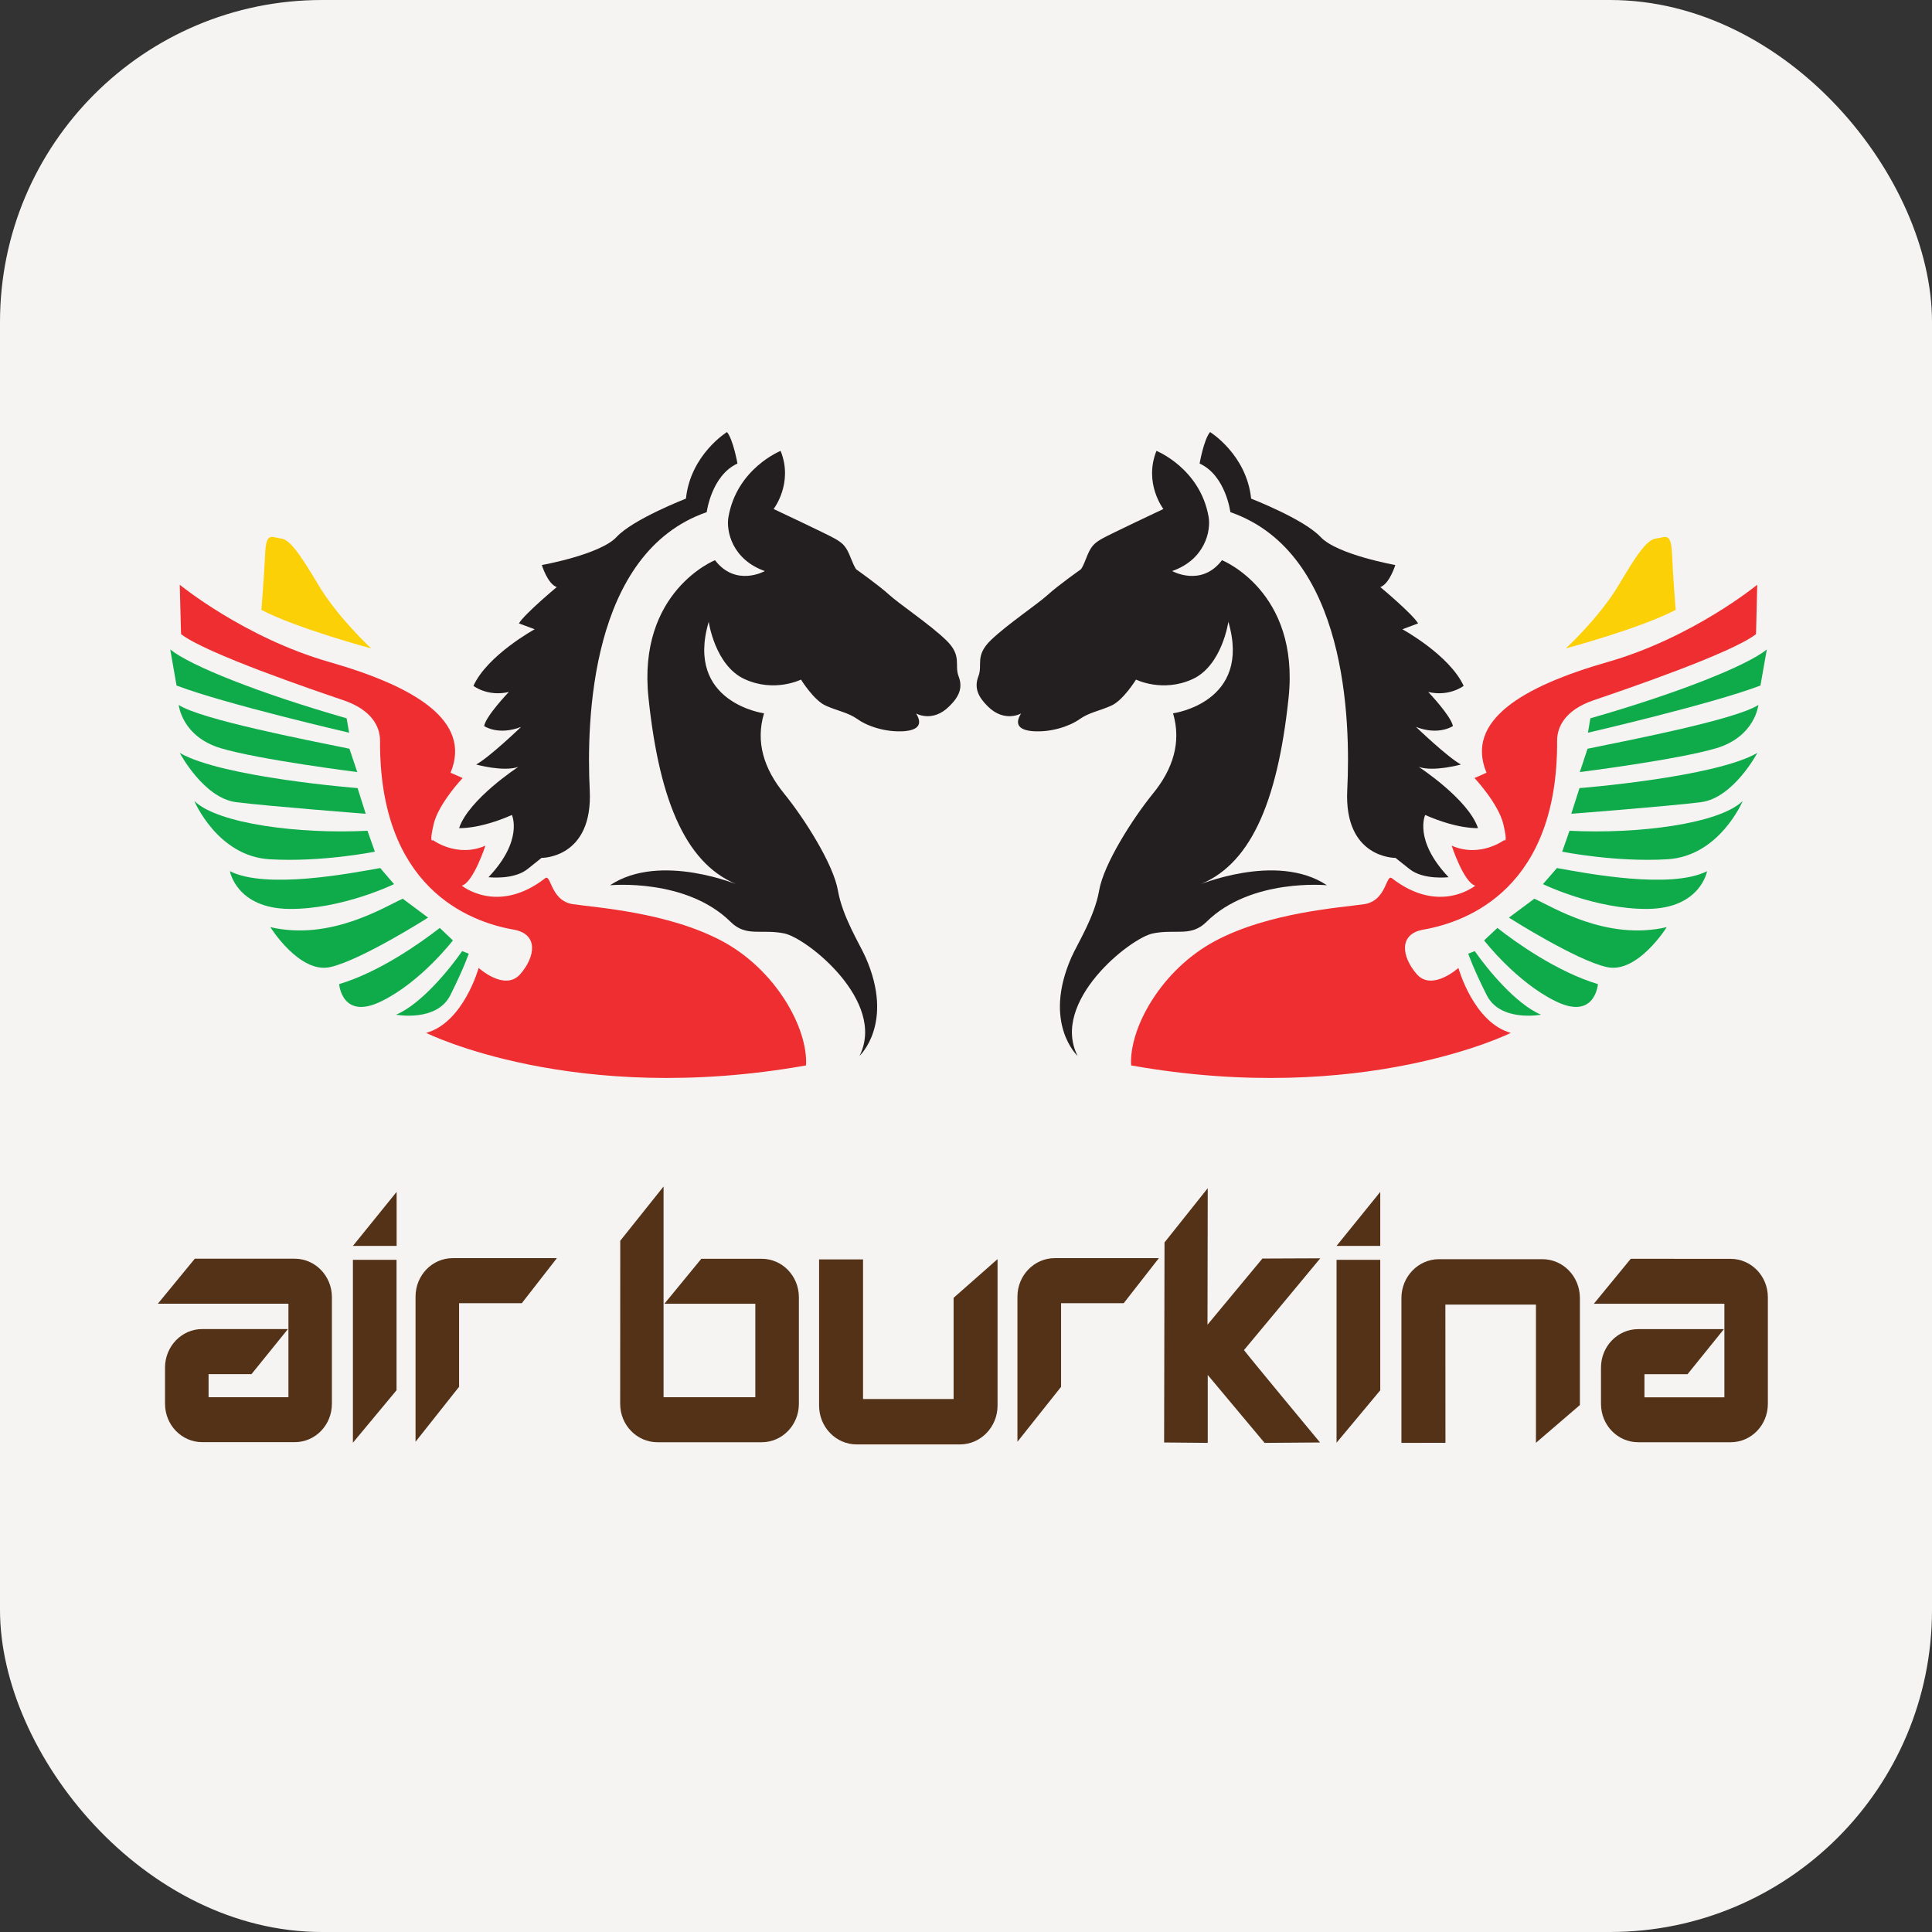 <svg width="24" height="24" viewBox="0 0 24 24" fill="none" xmlns="http://www.w3.org/2000/svg">
<rect x="0" y="0" width="24" height="24" fill="#333333" stroke="none"/>
<rect width="24" height="24" rx="4" fill="#F6F4F3"/>
<path d="M3.66 17.915C3.916 17.916 4.123 17.703 4.123 17.438V16.114C4.123 15.85 3.916 15.636 3.66 15.636H2.42L1.961 16.195H3.583V17.357H2.591V17.07H3.124L3.577 16.51H2.512C2.258 16.51 2.05 16.724 2.05 16.988V17.438C2.05 17.703 2.258 17.915 2.512 17.915" fill="#543218"/>
<path d="M4.927 14.806V15.477H4.384L4.927 14.806Z" fill="#543218"/>
<path d="M4.384 15.65V17.922L4.926 17.27V15.65" fill="#543218"/>
<path d="M6.918 15.629H5.624C5.368 15.629 5.162 15.843 5.162 16.107V17.91L5.703 17.227V16.189H6.482" fill="#543218"/>
<path d="M19.16 15.642H17.875C17.619 15.642 17.409 15.858 17.409 16.124V17.924L17.956 17.923C17.956 17.923 17.955 16.356 17.955 16.206H19.08V17.923L19.626 17.454V16.124C19.626 15.858 19.418 15.642 19.16 15.642Z" fill="#543218"/>
<path d="M10.641 17.943H11.926C12.182 17.943 12.392 17.727 12.392 17.461V15.641L11.846 16.122C11.846 16.122 11.846 17.228 11.846 17.379H10.721V15.645H10.175V17.461C10.175 17.727 10.384 17.943 10.641 17.943Z" fill="#543218"/>
<path d="M21.499 17.916C21.754 17.916 21.961 17.704 21.961 17.439V16.115C21.961 15.851 21.754 15.638 21.499 15.638L20.258 15.637L19.799 16.196H21.421V17.358H20.428V17.071H20.963L21.415 16.511H20.35C20.095 16.511 19.888 16.725 19.888 16.989V17.439C19.888 17.704 20.095 17.916 20.35 17.916" fill="#543218"/>
<path d="M8.243 17.357V14.739L7.705 15.413L7.704 17.439C7.704 17.703 7.912 17.916 8.167 17.916H9.462C9.717 17.916 9.924 17.703 9.924 17.439V16.115C9.924 15.85 9.717 15.637 9.462 15.637H8.712L8.253 16.196H9.383V17.357H8.246" fill="#543218"/>
<path d="M17.146 14.806V15.477H16.603L17.146 14.806Z" fill="#543218"/>
<path d="M16.603 15.65V17.922L17.146 17.271V15.65" fill="#543218"/>
<path d="M14.396 15.629H13.102C12.847 15.629 12.639 15.844 12.639 16.107V17.91L13.181 17.228V16.189H13.959" fill="#543218"/>
<path d="M15.453 16.771C15.538 16.883 16.398 17.919 16.398 17.919L15.709 17.924L15.001 17.078L15.003 17.082V17.924L14.461 17.919L14.466 15.434L15.003 14.76L15 16.456L15.682 15.634L16.401 15.631C16.401 15.631 15.6 16.597 15.456 16.768" fill="#543218"/>
<path d="M12.272 8.776C12.15 8.656 12.099 8.545 12.154 8.401C12.21 8.257 12.107 8.148 12.308 7.953C12.51 7.758 12.89 7.504 13.017 7.388C13.144 7.272 13.422 7.076 13.422 7.076C13.422 7.076 13.437 7.078 13.493 6.935C13.548 6.791 13.586 6.752 13.687 6.693C13.789 6.635 14.452 6.323 14.452 6.323C14.452 6.323 14.205 6.002 14.366 5.601C14.366 5.601 14.909 5.819 15.014 6.422C15.044 6.597 14.968 6.951 14.561 7.094C14.561 7.094 14.923 7.297 15.18 6.959C15.18 6.959 16.148 7.345 16.007 8.671C15.867 9.997 15.519 10.764 14.868 11.002C14.868 11.002 15.856 10.579 16.484 10.997C16.484 10.997 15.54 10.905 14.987 11.452C14.794 11.643 14.607 11.538 14.323 11.595C14.038 11.652 13.046 12.443 13.386 13.117C13.386 13.117 12.948 12.712 13.31 11.891C13.386 11.72 13.597 11.39 13.654 11.062C13.71 10.734 14.07 10.169 14.321 9.86C14.573 9.552 14.677 9.218 14.572 8.861C14.572 8.861 15.555 8.729 15.259 7.724C15.259 7.724 15.182 8.267 14.815 8.436C14.442 8.607 14.112 8.442 14.112 8.442C14.112 8.442 13.953 8.701 13.804 8.766C13.656 8.833 13.531 8.849 13.411 8.934C13.288 9.021 13.058 9.1 12.828 9.083C12.663 9.069 12.598 9.001 12.684 8.863C12.684 8.863 12.479 8.981 12.272 8.776Z" fill="#231F20"/>
<path d="M15.284 6.362C15.284 6.362 15.227 5.907 14.902 5.758C14.902 5.758 14.954 5.46 15.032 5.367C15.032 5.367 15.485 5.646 15.542 6.194C15.542 6.194 16.198 6.449 16.404 6.67C16.609 6.89 17.333 7.019 17.333 7.019C17.333 7.019 17.262 7.252 17.147 7.293C17.147 7.293 17.546 7.625 17.616 7.744L17.421 7.817C17.421 7.817 18.005 8.136 18.182 8.52C18.182 8.52 18.005 8.658 17.742 8.596C17.742 8.596 18.024 8.892 18.049 9.019C18.049 9.019 17.874 9.141 17.59 9.03C17.59 9.03 17.981 9.406 18.148 9.497C18.148 9.497 17.811 9.591 17.625 9.527C17.625 9.527 18.24 9.928 18.36 10.287C18.36 10.287 18.114 10.304 17.704 10.124C17.704 10.124 17.557 10.436 17.995 10.897C17.995 10.897 17.682 10.934 17.51 10.796L17.335 10.657C17.335 10.657 16.694 10.666 16.736 9.815C16.779 8.962 16.735 6.866 15.284 6.362Z" fill="#231F20"/>
<path d="M17.291 10.91C17.216 10.851 17.227 11.19 16.946 11.232C16.664 11.274 15.77 11.331 15.099 11.687C14.427 12.044 14.025 12.771 14.051 13.235C16.932 13.748 18.768 12.831 18.768 12.831C18.304 12.702 18.117 12.024 18.117 12.024C18.117 12.024 17.791 12.319 17.6 12.102C17.41 11.883 17.372 11.602 17.682 11.548C18.248 11.449 19.353 11.019 19.343 9.203C19.342 9.033 19.439 8.821 19.796 8.699C20.152 8.578 21.514 8.115 21.814 7.877L21.829 7.264C21.829 7.264 21.029 7.921 19.97 8.224C18.912 8.527 18.197 8.953 18.466 9.599L18.317 9.665C18.317 9.665 18.611 9.979 18.674 10.234C18.736 10.491 18.685 10.436 18.685 10.436C18.685 10.436 18.387 10.66 18.033 10.505C18.033 10.505 18.182 10.961 18.326 11.002C18.326 11.002 17.882 11.368 17.291 10.91Z" fill="#EF2E31"/>
<path d="M21.948 8.068C21.699 8.27 20.848 8.61 19.756 8.923L19.726 9.102C19.726 9.102 21.266 8.746 21.869 8.516" fill="#0FAB4B"/>
<path d="M19.721 9.301C20.243 9.194 21.568 8.938 21.843 8.757C21.843 8.757 21.805 9.148 21.323 9.294C20.839 9.438 19.625 9.591 19.625 9.591" fill="#0FAB4B"/>
<path d="M19.621 9.79C19.621 9.79 21.303 9.658 21.83 9.353C21.83 9.353 21.534 9.914 21.129 9.965C20.724 10.016 19.519 10.109 19.519 10.109" fill="#0FAB4B"/>
<path d="M19.497 10.32C20.343 10.363 21.356 10.235 21.649 9.95C21.649 9.95 21.361 10.636 20.714 10.674C20.069 10.713 19.406 10.58 19.406 10.58" fill="#0FAB4B"/>
<path d="M19.341 10.783C19.709 10.849 20.756 11.051 21.206 10.822C21.206 10.822 21.126 11.284 20.469 11.291C19.813 11.297 19.167 10.983 19.167 10.983" fill="#0FAB4B"/>
<path d="M19.06 11.164C19.286 11.265 19.957 11.691 20.705 11.517C20.705 11.517 20.344 12.097 19.963 12.014C19.58 11.931 18.744 11.399 18.744 11.399" fill="#0FAB4B"/>
<path d="M18.601 11.527C18.827 11.705 19.343 12.073 19.85 12.225C19.85 12.225 19.816 12.679 19.325 12.438C18.834 12.198 18.436 11.682 18.436 11.682" fill="#0FAB4B"/>
<path d="M18.32 11.815C18.479 12.043 18.831 12.473 19.143 12.605C19.143 12.605 18.639 12.7 18.469 12.363C18.299 12.026 18.239 11.847 18.239 11.847" fill="#0FAB4B"/>
<path d="M20.816 7.576C20.379 7.806 19.451 8.055 19.451 8.055C19.451 8.055 19.87 7.669 20.109 7.266C20.346 6.864 20.466 6.7 20.575 6.689C20.683 6.678 20.758 6.599 20.77 6.877C20.782 7.155 20.816 7.576 20.816 7.576Z" fill="#FCD006"/>
<path d="M11.79 8.776C11.913 8.656 11.964 8.545 11.908 8.401C11.853 8.257 11.955 8.148 11.754 7.953C11.553 7.758 11.172 7.504 11.045 7.388C10.918 7.272 10.641 7.076 10.641 7.076C10.641 7.076 10.627 7.078 10.57 6.935C10.514 6.791 10.477 6.752 10.375 6.693C10.274 6.635 9.61 6.323 9.61 6.323C9.61 6.323 9.859 6.002 9.697 5.601C9.697 5.601 9.154 5.819 9.049 6.422C9.018 6.597 9.096 6.951 9.501 7.094C9.501 7.094 9.141 7.297 8.882 6.959C8.882 6.959 7.915 7.345 8.056 8.671C8.195 9.997 8.544 10.764 9.194 11.002C9.194 11.002 8.206 10.579 7.578 10.997C7.578 10.997 8.523 10.905 9.076 11.452C9.268 11.643 9.456 11.538 9.741 11.595C10.025 11.652 11.017 12.443 10.677 13.117C10.677 13.117 11.116 12.712 10.752 11.891C10.676 11.72 10.466 11.39 10.409 11.062C10.352 10.734 9.993 10.169 9.742 9.86C9.49 9.552 9.384 9.218 9.491 8.861C9.491 8.861 8.507 8.729 8.804 7.724C8.804 7.724 8.881 8.267 9.249 8.436C9.621 8.607 9.95 8.442 9.95 8.442C9.95 8.442 10.11 8.701 10.258 8.766C10.407 8.833 10.532 8.849 10.653 8.934C10.774 9.021 11.005 9.1 11.234 9.083C11.4 9.069 11.466 9.001 11.38 8.863C11.38 8.863 11.583 8.981 11.79 8.776Z" fill="#231F20"/>
<path d="M8.779 6.362C8.779 6.362 8.837 5.907 9.161 5.758C9.161 5.758 9.108 5.46 9.031 5.367C9.031 5.367 8.578 5.646 8.521 6.194C8.521 6.194 7.864 6.449 7.66 6.67C7.455 6.89 6.731 7.019 6.731 7.019C6.731 7.019 6.801 7.252 6.916 7.293C6.916 7.293 6.517 7.625 6.446 7.744L6.642 7.817C6.642 7.817 6.057 8.136 5.881 8.52C5.881 8.52 6.057 8.658 6.321 8.596C6.321 8.596 6.037 8.892 6.014 9.019C6.014 9.019 6.187 9.141 6.473 9.03C6.473 9.03 6.082 9.406 5.915 9.497C5.915 9.497 6.251 9.591 6.438 9.527C6.438 9.527 5.823 9.928 5.703 10.287C5.703 10.287 5.949 10.304 6.359 10.124C6.359 10.124 6.506 10.436 6.068 10.897C6.068 10.897 6.38 10.934 6.553 10.796L6.727 10.657C6.727 10.657 7.368 10.666 7.326 9.815C7.284 8.962 7.328 6.866 8.779 6.362Z" fill="#231F20"/>
<path d="M6.772 10.91C6.847 10.851 6.836 11.19 7.117 11.232C7.399 11.274 8.292 11.331 8.964 11.687C9.636 12.044 10.038 12.771 10.013 13.235C7.131 13.748 5.294 12.831 5.294 12.831C5.759 12.702 5.946 12.024 5.946 12.024C5.946 12.024 6.271 12.319 6.462 12.102C6.653 11.883 6.691 11.602 6.38 11.548C5.814 11.449 4.711 11.019 4.721 9.203C4.722 9.033 4.624 8.821 4.267 8.699C3.91 8.578 2.55 8.115 2.249 7.877L2.233 7.264C2.233 7.264 3.034 7.921 4.092 8.224C5.151 8.527 5.865 8.953 5.597 9.599L5.747 9.665C5.747 9.665 5.45 9.979 5.388 10.234C5.327 10.491 5.378 10.436 5.378 10.436C5.378 10.436 5.677 10.66 6.03 10.505C6.03 10.505 5.881 10.961 5.737 11.002C5.737 11.002 6.182 11.368 6.772 10.91Z" fill="#EF2E31"/>
<path d="M2.115 8.068C2.364 8.27 3.215 8.61 4.306 8.923L4.337 9.102C4.337 9.102 2.797 8.746 2.193 8.516" fill="#0FAB4B"/>
<path d="M4.341 9.301C3.82 9.194 2.495 8.938 2.22 8.757C2.22 8.757 2.258 9.148 2.74 9.294C3.222 9.438 4.438 9.591 4.438 9.591" fill="#0FAB4B"/>
<path d="M4.442 9.79C4.442 9.79 2.759 9.658 2.233 9.353C2.233 9.353 2.529 9.914 2.934 9.965C3.339 10.016 4.543 10.109 4.543 10.109" fill="#0FAB4B"/>
<path d="M4.565 10.32C3.72 10.363 2.707 10.235 2.414 9.95C2.414 9.95 2.701 10.636 3.348 10.674C3.994 10.713 4.657 10.58 4.657 10.58" fill="#0FAB4B"/>
<path d="M4.723 10.783C4.353 10.849 3.307 11.051 2.856 10.822C2.856 10.822 2.936 11.284 3.593 11.291C4.249 11.297 4.895 10.983 4.895 10.983" fill="#0FAB4B"/>
<path d="M5.003 11.164C4.776 11.265 4.105 11.691 3.358 11.517C3.358 11.517 3.719 12.097 4.1 12.014C4.481 11.931 5.318 11.399 5.318 11.399" fill="#0FAB4B"/>
<path d="M5.463 11.527C5.234 11.705 4.721 12.073 4.213 12.225C4.213 12.225 4.247 12.679 4.738 12.438C5.23 12.198 5.626 11.682 5.626 11.682" fill="#0FAB4B"/>
<path d="M5.741 11.815C5.583 12.043 5.232 12.473 4.92 12.605C4.92 12.605 5.424 12.7 5.594 12.363C5.763 12.026 5.823 11.847 5.823 11.847" fill="#0FAB4B"/>
<path d="M3.247 7.576C3.684 7.806 4.611 8.055 4.611 8.055C4.611 8.055 4.194 7.669 3.955 7.266C3.716 6.864 3.596 6.7 3.489 6.689C3.38 6.678 3.305 6.599 3.294 6.877C3.281 7.155 3.247 7.576 3.247 7.576Z" fill="#FCD006"/>
</svg>
